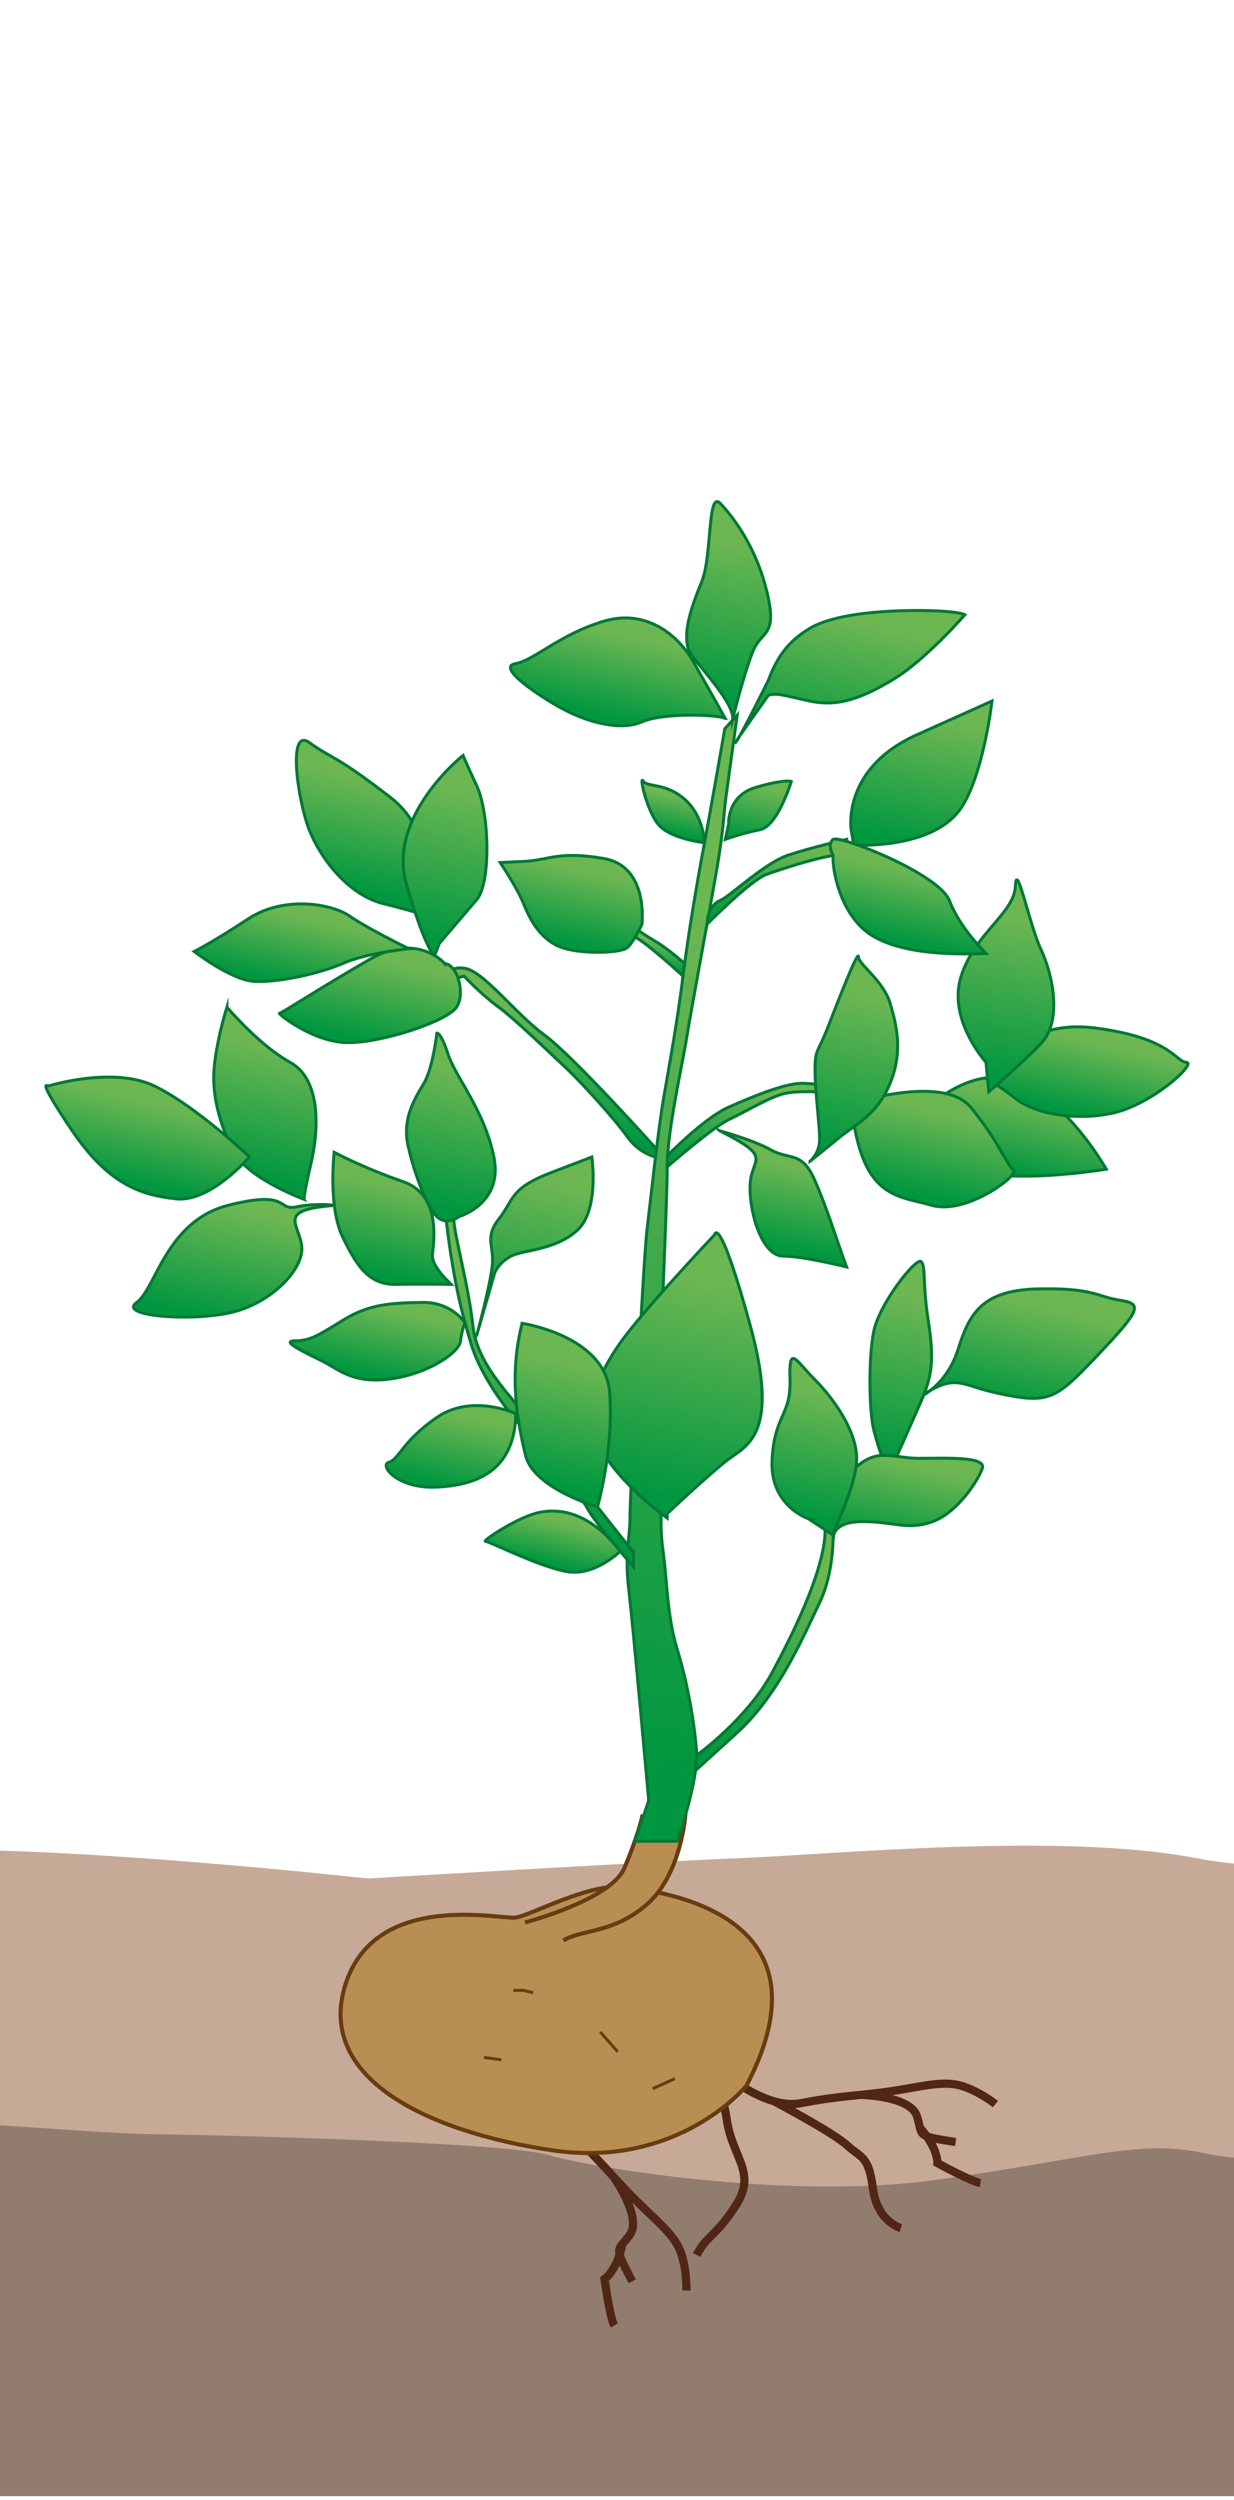 <svg xmlns="http://www.w3.org/2000/svg" xmlns:xlink="http://www.w3.org/1999/xlink" id="Warstwa_2" data-name="Warstwa 2" viewBox="0 0 182.24 369.02"><defs><style>      .cls-1 {        stroke: #502614;        stroke-width: 1.21px;      }      .cls-1, .cls-2, .cls-3, .cls-4, .cls-5, .cls-6, .cls-7, .cls-8, .cls-9, .cls-10, .cls-11, .cls-12, .cls-13, .cls-14, .cls-15, .cls-16, .cls-17, .cls-18, .cls-19, .cls-20, .cls-21, .cls-22, .cls-23, .cls-24, .cls-25, .cls-26, .cls-27, .cls-28, .cls-29, .cls-30, .cls-31, .cls-32, .cls-33, .cls-34, .cls-35, .cls-36, .cls-37, .cls-38, .cls-39, .cls-40, .cls-41 {        stroke-miterlimit: 10;      }      .cls-1, .cls-42, .cls-43 {        fill: none;      }      .cls-44 {        fill: #917c6e;      }      .cls-44, .cls-43, .cls-45 {        stroke-width: 0px;      }      .cls-2 {        fill: url(#Nouvelle_nuance_de_dégradé_1-39);      }      .cls-2, .cls-3, .cls-4, .cls-5, .cls-6, .cls-7, .cls-8, .cls-9, .cls-10, .cls-11, .cls-12, .cls-13, .cls-14, .cls-15, .cls-16, .cls-17, .cls-18, .cls-19, .cls-20, .cls-21, .cls-22, .cls-23, .cls-24, .cls-25, .cls-26, .cls-27, .cls-28, .cls-29, .cls-30, .cls-31, .cls-32, .cls-33, .cls-34, .cls-35, .cls-36, .cls-37, .cls-38, .cls-39, .cls-40, .cls-41 {        stroke: #007935;        stroke-width: .44px;      }      .cls-3 {        fill: url(#Nouvelle_nuance_de_dégradé_1-27);      }      .cls-4 {        fill: url(#Nouvelle_nuance_de_dégradé_1-20);      }      .cls-46, .cls-42, .cls-47 {        stroke: #683c11;      }      .cls-46, .cls-47 {        fill: #b98e52;        stroke-width: .6px;      }      .cls-5 {        fill: url(#Nouvelle_nuance_de_dégradé_1-23);      }      .cls-42 {        stroke-width: .44px;      }      .cls-6 {        fill: url(#Nouvelle_nuance_de_dégradé_1-28);      }      .cls-7 {        fill: url(#Nouvelle_nuance_de_dégradé_1-11);      }      .cls-8 {        fill: url(#Nouvelle_nuance_de_dégradé_1-5);      }      .cls-9 {        fill: url(#Nouvelle_nuance_de_dégradé_1-14);      }      .cls-10 {        fill: url(#Nouvelle_nuance_de_dégradé_1-30);      }      .cls-11 {        fill: url(#Nouvelle_nuance_de_dégradé_1-37);      }      .cls-12 {        fill: url(#Nouvelle_nuance_de_dégradé_1-32);      }      .cls-13 {        fill: url(#Nouvelle_nuance_de_dégradé_1-3);      }      .cls-14 {        fill: url(#Nouvelle_nuance_de_dégradé_1-4);      }      .cls-15 {        fill: url(#Nouvelle_nuance_de_dégradé_1-36);      }      .cls-16 {        fill: url(#Nouvelle_nuance_de_dégradé_1-33);      }      .cls-17 {        fill: url(#Nouvelle_nuance_de_dégradé_1-31);      }      .cls-18 {        fill: url(#Nouvelle_nuance_de_dégradé_1-18);      }      .cls-19 {        fill: url(#Nouvelle_nuance_de_dégradé_1-34);      }      .cls-20 {        fill: url(#Nouvelle_nuance_de_dégradé_1);      }      .cls-21 {        fill: url(#Nouvelle_nuance_de_dégradé_1-2);      }      .cls-22 {        fill: url(#Nouvelle_nuance_de_dégradé_1-10);      }      .cls-23 {        fill: url(#Nouvelle_nuance_de_dégradé_1-25);      }      .cls-45 {        fill: #c7a997;      }      .cls-48 {        clip-path: url(#clippath);      }      .cls-24 {        fill: url(#Nouvelle_nuance_de_dégradé_1-22);      }      .cls-25 {        fill: url(#Nouvelle_nuance_de_dégradé_1-21);      }      .cls-26 {        fill: url(#Nouvelle_nuance_de_dégradé_1-13);      }      .cls-27 {        fill: url(#Nouvelle_nuance_de_dégradé_1-8);      }      .cls-28 {        fill: url(#Nouvelle_nuance_de_dégradé_1-19);      }      .cls-29 {        fill: url(#Nouvelle_nuance_de_dégradé_1-7);      }      .cls-30 {        fill: url(#Nouvelle_nuance_de_dégradé_1-24);      }      .cls-31 {        fill: url(#Nouvelle_nuance_de_dégradé_1-38);      }      .cls-32 {        fill: url(#Nouvelle_nuance_de_dégradé_1-12);      }      .cls-33 {        fill: url(#Nouvelle_nuance_de_dégradé_1-6);      }      .cls-34 {        fill: url(#Nouvelle_nuance_de_dégradé_1-9);      }      .cls-47 {        fill-rule: evenodd;      }      .cls-35 {        fill: url(#Nouvelle_nuance_de_dégradé_1-29);      }      .cls-36 {        fill: url(#Nouvelle_nuance_de_dégradé_1-16);      }      .cls-37 {        fill: url(#Nouvelle_nuance_de_dégradé_1-17);      }      .cls-38 {        fill: url(#Nouvelle_nuance_de_dégradé_1-40);      }      .cls-39 {        fill: url(#Nouvelle_nuance_de_dégradé_1-15);      }      .cls-40 {        fill: url(#Nouvelle_nuance_de_dégradé_1-35);      }      .cls-41 {        fill: url(#Nouvelle_nuance_de_dégradé_1-26);      }    </style><clipPath id="clippath"><rect class="cls-43" width="182.24" height="369.02"></rect></clipPath><linearGradient id="Nouvelle_nuance_de_d&#xE9;grad&#xE9;_1" data-name="Nouvelle nuance de d&#xE9;grad&#xE9; 1" x1="36.02" y1="178.71" x2="32.45" y2="194.78" gradientUnits="userSpaceOnUse"><stop offset="0" stop-color="#6db753"></stop><stop offset="1" stop-color="#009740"></stop></linearGradient><linearGradient id="Nouvelle_nuance_de_d&#xE9;grad&#xE9;_1-2" data-name="Nouvelle nuance de d&#xE9;grad&#xE9; 1" x1="153.35" y1="192.63" x2="150" y2="207.72" xlink:href="#Nouvelle_nuance_de_d&#xE9;grad&#xE9;_1"></linearGradient><linearGradient id="Nouvelle_nuance_de_d&#xE9;grad&#xE9;_1-3" data-name="Nouvelle nuance de d&#xE9;grad&#xE9; 1" x1="135" y1="191.52" x2="129.75" y2="215.14" xlink:href="#Nouvelle_nuance_de_d&#xE9;grad&#xE9;_1"></linearGradient><linearGradient id="Nouvelle_nuance_de_d&#xE9;grad&#xE9;_1-4" data-name="Nouvelle nuance de d&#xE9;grad&#xE9; 1" x1="55.24" y1="115.31" x2="51.7" y2="131.21" xlink:href="#Nouvelle_nuance_de_d&#xE9;grad&#xE9;_1"></linearGradient><linearGradient id="Nouvelle_nuance_de_d&#xE9;grad&#xE9;_1-5" data-name="Nouvelle nuance de d&#xE9;grad&#xE9; 1" x1="151.49" y1="162.25" x2="149.11" y2="172.94" xlink:href="#Nouvelle_nuance_de_d&#xE9;grad&#xE9;_1"></linearGradient><linearGradient id="Nouvelle_nuance_de_d&#xE9;grad&#xE9;_1-6" data-name="Nouvelle nuance de d&#xE9;grad&#xE9; 1" x1="138.61" y1="164.06" x2="135.87" y2="176.35" xlink:href="#Nouvelle_nuance_de_d&#xE9;grad&#xE9;_1"></linearGradient><linearGradient id="Nouvelle_nuance_de_d&#xE9;grad&#xE9;_1-7" data-name="Nouvelle nuance de d&#xE9;grad&#xE9; 1" x1="116.75" y1="172.03" x2="114.1" y2="183.96" xlink:href="#Nouvelle_nuance_de_d&#xE9;grad&#xE9;_1"></linearGradient><linearGradient id="Nouvelle_nuance_de_d&#xE9;grad&#xE9;_1-8" data-name="Nouvelle nuance de d&#xE9;grad&#xE9; 1" x1="115.7" y1="135.95" x2="88.42" y2="258.73" xlink:href="#Nouvelle_nuance_de_d&#xE9;grad&#xE9;_1"></linearGradient><linearGradient id="Nouvelle_nuance_de_d&#xE9;grad&#xE9;_1-9" data-name="Nouvelle nuance de d&#xE9;grad&#xE9; 1" x1="111.83" y1="160.97" x2="109.08" y2="173.38" xlink:href="#Nouvelle_nuance_de_d&#xE9;grad&#xE9;_1"></linearGradient><linearGradient id="Nouvelle_nuance_de_d&#xE9;grad&#xE9;_1-10" data-name="Nouvelle nuance de d&#xE9;grad&#xE9; 1" x1="116.09" y1="124.82" x2="113.34" y2="137.22" xlink:href="#Nouvelle_nuance_de_d&#xE9;grad&#xE9;_1"></linearGradient><linearGradient id="Nouvelle_nuance_de_d&#xE9;grad&#xE9;_1-11" data-name="Nouvelle nuance de d&#xE9;grad&#xE9; 1" x1="115.94" y1="231" x2="109.48" y2="260.04" xlink:href="#Nouvelle_nuance_de_d&#xE9;grad&#xE9;_1"></linearGradient><linearGradient id="Nouvelle_nuance_de_d&#xE9;grad&#xE9;_1-12" data-name="Nouvelle nuance de d&#xE9;grad&#xE9; 1" x1="82.91" y1="189.73" x2="75.31" y2="223.91" xlink:href="#Nouvelle_nuance_de_d&#xE9;grad&#xE9;_1"></linearGradient><linearGradient id="Nouvelle_nuance_de_d&#xE9;grad&#xE9;_1-13" data-name="Nouvelle nuance de d&#xE9;grad&#xE9; 1" x1="83.34" y1="149.85" x2="79.86" y2="165.49" xlink:href="#Nouvelle_nuance_de_d&#xE9;grad&#xE9;_1"></linearGradient><linearGradient id="Nouvelle_nuance_de_d&#xE9;grad&#xE9;_1-14" data-name="Nouvelle nuance de d&#xE9;grad&#xE9; 1" x1="97.47" y1="138.98" x2="96.63" y2="142.76" xlink:href="#Nouvelle_nuance_de_d&#xE9;grad&#xE9;_1"></linearGradient><linearGradient id="Nouvelle_nuance_de_d&#xE9;grad&#xE9;_1-15" data-name="Nouvelle nuance de d&#xE9;grad&#xE9; 1" x1="135.02" y1="216.35" x2="132.42" y2="228.04" xlink:href="#Nouvelle_nuance_de_d&#xE9;grad&#xE9;_1"></linearGradient><linearGradient id="Nouvelle_nuance_de_d&#xE9;grad&#xE9;_1-16" data-name="Nouvelle nuance de d&#xE9;grad&#xE9; 1" x1="122.26" y1="205.84" x2="118.29" y2="223.73" xlink:href="#Nouvelle_nuance_de_d&#xE9;grad&#xE9;_1"></linearGradient><linearGradient id="Nouvelle_nuance_de_d&#xE9;grad&#xE9;_1-17" data-name="Nouvelle nuance de d&#xE9;grad&#xE9; 1" x1="161.48" y1="153.9" x2="159.19" y2="164.23" xlink:href="#Nouvelle_nuance_de_d&#xE9;grad&#xE9;_1"></linearGradient><linearGradient id="Nouvelle_nuance_de_d&#xE9;grad&#xE9;_1-18" data-name="Nouvelle nuance de d&#xE9;grad&#xE9; 1" x1="128.52" y1="146.93" x2="123.39" y2="170.01" xlink:href="#Nouvelle_nuance_de_d&#xE9;grad&#xE9;_1"></linearGradient><linearGradient id="Nouvelle_nuance_de_d&#xE9;grad&#xE9;_1-19" data-name="Nouvelle nuance de d&#xE9;grad&#xE9; 1" x1="151.28" y1="135.59" x2="146.1" y2="158.91" xlink:href="#Nouvelle_nuance_de_d&#xE9;grad&#xE9;_1"></linearGradient><linearGradient id="Nouvelle_nuance_de_d&#xE9;grad&#xE9;_1-20" data-name="Nouvelle nuance de d&#xE9;grad&#xE9; 1" x1="137.54" y1="105.87" x2="133.39" y2="124.54" xlink:href="#Nouvelle_nuance_de_d&#xE9;grad&#xE9;_1"></linearGradient><linearGradient id="Nouvelle_nuance_de_d&#xE9;grad&#xE9;_1-21" data-name="Nouvelle nuance de d&#xE9;grad&#xE9; 1" x1="135" y1="128.73" x2="132.77" y2="138.78" xlink:href="#Nouvelle_nuance_de_d&#xE9;grad&#xE9;_1"></linearGradient><linearGradient id="Nouvelle_nuance_de_d&#xE9;grad&#xE9;_1-22" data-name="Nouvelle nuance de d&#xE9;grad&#xE9; 1" x1="112.66" y1="116.23" x2="110.93" y2="123.99" xlink:href="#Nouvelle_nuance_de_d&#xE9;grad&#xE9;_1"></linearGradient><linearGradient id="Nouvelle_nuance_de_d&#xE9;grad&#xE9;_1-23" data-name="Nouvelle nuance de d&#xE9;grad&#xE9; 1" x1="99.93" y1="117.54" x2="98.76" y2="122.81" xlink:href="#Nouvelle_nuance_de_d&#xE9;grad&#xE9;_1"></linearGradient><linearGradient id="Nouvelle_nuance_de_d&#xE9;grad&#xE9;_1-24" data-name="Nouvelle nuance de d&#xE9;grad&#xE9; 1" x1="127.4" y1="91.82" x2="123.14" y2="111" xlink:href="#Nouvelle_nuance_de_d&#xE9;grad&#xE9;_1"></linearGradient><linearGradient id="Nouvelle_nuance_de_d&#xE9;grad&#xE9;_1-25" data-name="Nouvelle nuance de d&#xE9;grad&#xE9; 1" x1="104.2" y1="189.06" x2="97.17" y2="220.72" xlink:href="#Nouvelle_nuance_de_d&#xE9;grad&#xE9;_1"></linearGradient><linearGradient id="Nouvelle_nuance_de_d&#xE9;grad&#xE9;_1-26" data-name="Nouvelle nuance de d&#xE9;grad&#xE9; 1" x1="81.1" y1="174.49" x2="76.25" y2="196.3" xlink:href="#Nouvelle_nuance_de_d&#xE9;grad&#xE9;_1"></linearGradient><linearGradient id="Nouvelle_nuance_de_d&#xE9;grad&#xE9;_1-27" data-name="Nouvelle nuance de d&#xE9;grad&#xE9; 1" x1="93.1" y1="93.96" x2="90.43" y2="105.99" xlink:href="#Nouvelle_nuance_de_d&#xE9;grad&#xE9;_1"></linearGradient><linearGradient id="Nouvelle_nuance_de_d&#xE9;grad&#xE9;_1-28" data-name="Nouvelle nuance de d&#xE9;grad&#xE9; 1" x1="110.19" y1="80.36" x2="105.1" y2="103.25" xlink:href="#Nouvelle_nuance_de_d&#xE9;grad&#xE9;_1"></linearGradient><linearGradient id="Nouvelle_nuance_de_d&#xE9;grad&#xE9;_1-29" data-name="Nouvelle nuance de d&#xE9;grad&#xE9; 1" x1="85.12" y1="128.29" x2="82.78" y2="138.85" xlink:href="#Nouvelle_nuance_de_d&#xE9;grad&#xE9;_1"></linearGradient><linearGradient id="Nouvelle_nuance_de_d&#xE9;grad&#xE9;_1-30" data-name="Nouvelle nuance de d&#xE9;grad&#xE9; 1" x1="69.16" y1="158.18" x2="64.74" y2="178.06" xlink:href="#Nouvelle_nuance_de_d&#xE9;grad&#xE9;_1"></linearGradient><linearGradient id="Nouvelle_nuance_de_d&#xE9;grad&#xE9;_1-31" data-name="Nouvelle nuance de d&#xE9;grad&#xE9; 1" x1="56.11" y1="141.63" x2="53.48" y2="153.46" xlink:href="#Nouvelle_nuance_de_d&#xE9;grad&#xE9;_1"></linearGradient><linearGradient id="Nouvelle_nuance_de_d&#xE9;grad&#xE9;_1-32" data-name="Nouvelle nuance de d&#xE9;grad&#xE9; 1" x1="45.6" y1="135.54" x2="43.43" y2="145.29" xlink:href="#Nouvelle_nuance_de_d&#xE9;grad&#xE9;_1"></linearGradient><linearGradient id="Nouvelle_nuance_de_d&#xE9;grad&#xE9;_1-33" data-name="Nouvelle nuance de d&#xE9;grad&#xE9; 1" x1="68.01" y1="116.61" x2="63.11" y2="138.66" xlink:href="#Nouvelle_nuance_de_d&#xE9;grad&#xE9;_1"></linearGradient><linearGradient id="Nouvelle_nuance_de_d&#xE9;grad&#xE9;_1-34" data-name="Nouvelle nuance de d&#xE9;grad&#xE9; 1" x1="59" y1="175.23" x2="56.16" y2="188.04" xlink:href="#Nouvelle_nuance_de_d&#xE9;grad&#xE9;_1"></linearGradient><linearGradient id="Nouvelle_nuance_de_d&#xE9;grad&#xE9;_1-35" data-name="Nouvelle nuance de d&#xE9;grad&#xE9; 1" x1="56.58" y1="193.01" x2="54.4" y2="202.8" xlink:href="#Nouvelle_nuance_de_d&#xE9;grad&#xE9;_1"></linearGradient><linearGradient id="Nouvelle_nuance_de_d&#xE9;grad&#xE9;_1-36" data-name="Nouvelle nuance de d&#xE9;grad&#xE9; 1" x1="67.57" y1="208.9" x2="65.29" y2="219.14" xlink:href="#Nouvelle_nuance_de_d&#xE9;grad&#xE9;_1"></linearGradient><linearGradient id="Nouvelle_nuance_de_d&#xE9;grad&#xE9;_1-37" data-name="Nouvelle nuance de d&#xE9;grad&#xE9; 1" x1="82.45" y1="224.48" x2="81.05" y2="230.78" xlink:href="#Nouvelle_nuance_de_d&#xE9;grad&#xE9;_1"></linearGradient><linearGradient id="Nouvelle_nuance_de_d&#xE9;grad&#xE9;_1-38" data-name="Nouvelle nuance de d&#xE9;grad&#xE9; 1" x1="84.41" y1="201.12" x2="80.44" y2="218.97" xlink:href="#Nouvelle_nuance_de_d&#xE9;grad&#xE9;_1"></linearGradient><linearGradient id="Nouvelle_nuance_de_d&#xE9;grad&#xE9;_1-39" data-name="Nouvelle nuance de d&#xE9;grad&#xE9; 1" x1="40.95" y1="154.7" x2="36.79" y2="173.42" xlink:href="#Nouvelle_nuance_de_d&#xE9;grad&#xE9;_1"></linearGradient><linearGradient id="Nouvelle_nuance_de_d&#xE9;grad&#xE9;_1-40" data-name="Nouvelle nuance de d&#xE9;grad&#xE9; 1" x1="22.45" y1="162.71" x2="19.8" y2="174.61" xlink:href="#Nouvelle_nuance_de_d&#xE9;grad&#xE9;_1"></linearGradient></defs><g id="Calque_1" data-name="Calque 1"><g class="cls-48"><g><g><path class="cls-44" d="M1071.26,297.5s-52.9-6.46-66.52-7.12c-13.61-.67-12.1.65-26.82.79-14.72.14-104.62,1.1-108.23-.98-3.61-2.08-18.1,4.6-33.93,3.66-15.82-.94-36.46-3.98-49.82-4.06-13.36-.08-32.85,1.24-46.17,1.38-13.32.14-34.89,10.41-51.43,4.92-16.53-5.49-39.44-3.04-60.16-6.3-20.72-3.27-77.78,3.96-77.78,3.96,0,0-40.07-2.7-54.64-3.36-14.57-.67-47.83-4.35-67.84,0-20.01,4.35-59.55-1.92-72.95-2.09-13.4-.17-89.89,6.39-98.39,4.71-8.5-1.69-26.11.25-43.41-4.71-17.3-4.96-40.56,3.36-46.53,0-5.97-3.36-57.66,2.74-63.39,2.88-5.72.14-57.93-.12-62.79-.79-4.86-.67-23.07.67-31.57,0-8.5-.67-26.74-3.57-35.22-3.72-8.49-.15-33.76,4.38-37.51,3.72-3.75-.67-3.44-7.66-18.47-3.72-15.03,3.94-25.81-2.25-43.79-1.2-17.98,1.05-37.11,5.58-50.01,4.92-12.9-.67-45.68,1.77-57.82-5.04-12.14-6.81-33.05,5.21-42.63,0-9.58-5.21-45.1-.68-54.66-2.15-9.56-1.47-29.95,3.78-59.21-.44-29.26-4.22-60.83-2.17-66.9,0-6.07,2.17-10.68,6.25-10.68,6.25l-.52,27.44v51.98h1539.78v-66h-1.79l1.79-4.92Z"></path><path class="cls-45" d="M-468.52,280.62s54.85-5.74,68.46-6.33c13.61-.59,12.1.57,26.82.7,14.72.13,104.62.98,108.23-.87,3.61-1.85,18.1,4.08,33.92,3.25,15.82-.84,36.46-3.54,49.82-3.61,13.36-.07,32.85,1.1,46.17,1.22s34.89,9.25,51.43,4.37c16.53-4.88,39.44-2.7,60.16-5.6,20.72-2.9,77.78,3.52,77.78,3.52,0,0,40.07-2.4,54.64-2.99,14.57-.59,47.83-3.87,67.84,0s59.55-1.71,72.95-1.86c13.4-.15,89.89,5.68,98.39,4.18,8.5-1.5,26.11.22,43.41-4.19,17.3-4.41,74.58-.22,81.26,0,11.22.38,27.9-7.49,33.62-7.36s36.43-.11,41.29-.7c4.86-.59,11.49,10.52,19.99,9.92,8.5-.59,54.85-3.17,63.34-3.3,8.49-.13,33.76,3.9,37.51,3.3,3.75-.59,10.59-6.11,25.61-2.61,15.03,3.5,18.66-7.66,36.64-6.72,17.98.94,13.81,1.53,26.71.94,3.22-.15,9.15,5.36,16.41,6.17,21.78,2.44,55.6,2.28,64.71-2.26,12.14-6.05,49.63,1.49,59.21-3.14,9.58-4.63,50.64-2.6,60.2-3.9,9.56-1.3,7.82,8.5,37.09,4.75,29.26-3.75,60.83-1.93,66.9,0s10.68,5.55,10.68,5.55l-.73,39.07s-14.63-2.71-28.68,0c-14.05,2.71-69.45-.2-84.21-.51-14.77-.31-28.07-8.06-43.9-2.95-15.83,5.11-9.66,7.81-35.22,7.7-25.56-.11-44.98-2.62-63.19-1.36-18.21,1.26-17.72,1.47-30.11,1.36-12.39-.11-26.64,5.51-34.8.89-8.16-4.62-32.28-.68-32.28-.68,0,0-29.3-10.88-41.59-1.08-12.29,9.81-33.55,6.13-39.66,6.28-6.11.16-2.06-2.3-22.3-2.49-20.24-.19-14.17-2.82-28.74-2.92-14.57-.11-14.05-2.73-30.7,0-16.65,2.73-14.89,8.82-38.51,3.95-23.63-4.87-34.91-9.31-45.03-5.78-10.12,3.53-44.17,2.35-44.17,2.35,0,0-22.78,4.73-50.56,4.89-27.78.16-34.31-.88-40.76-2.49-6.45-1.61-29.54-2.23-36.21-1.21-6.66,1.02-39.42,2.76-49.74-.82-10.32-3.58-25.62-5.4-37.41-2.25-11.79,3.15-26.93,4.9-36.44,2.79-9.51-2.11-17.81.99-39.68,3.99-21.86,3-51-1.89-57.07-3.7-6.07-1.82-46.22-2.91-58.32-3.07-12.1-.16-35.83-3.14-50.28-1.33-14.46,1.81-20.45,3.19-33.92,1.48-13.47-1.72-18.76,12.1-41.92,10.16-23.17-1.95-47.45,6.43-55.95,2.95-8.5-3.48-50.47-9.78-57.41-10.18-6.94-.4-24.26,1.4-29.56,1.21s-24.9,2.57-29.9,3.29c-5,.72-91.95-14.51-103.49-11.84-11.54,2.68-52.82,1.98-58.89,3.04-6.07,1.06-27.92,0-27.92,0l-1.94-33.17Z"></path></g><g><path class="cls-20" d="M49.38,177.9s-2.25-.3-4.84.1c-.26.04-.52.08-.78.14-2.91.6-.91-2.57-10.08-.23-9.17,2.34-10.67,12.33-13.5,14.34-2.83,2,7.83,2.84,13.84,1.5,6-1.34,10.92-6.44,10.54-9.8-.37-3.37-3.82-5.37,4.82-6.03Z"></path><path class="cls-21" d="M136.06,206.08s3.79-1.67,5.46-7c1.67-5.33,3.63-8.67,11.82-8.84,8.19-.17,8.69,1.17,12.02,1.67,3.33.5,3.17,1.33-2.83,7.67-6,6.34-7.21,7.5-12.94,6.5-5.73-1-6.55-2-8.73-2-2.19,0-4.79,2-4.79,2Z"></path><path class="cls-13" d="M136.06,206.74c1.84-4.15,1.81-6.67.98-12.17-.83-5.5-.29-7.5-.98-8.33-.69-.83-6.19,6.17-7.02,10.25-.83,4.08-.67,11.92,0,14.59.67,2.67,2.17,6.67,2.17,6.67,0,0,3.87-8.79,4.86-11Z"></path><path class="cls-14" d="M63.19,135.3s2.2-11.61-5.5-17.58c-8.17-6.33-8.67-5.71-12-8.11-3.33-2.4-1.67,8.77,0,12.94,1.67,4.17,5.72,9.56,11,10.85,5.28,1.29,6.5,1.89,6.5,1.89Z"></path><path class="cls-8" d="M137.04,163.45s7.05-6.89,14.07-3.55c7.02,3.33,12.27,12.67,12.27,12.67,0,0-9.5,1.59-16.59.83-7.08-.75-9.75-9.95-9.75-9.95Z"></path><path class="cls-33" d="M126.09,162.82s13.19-4.31,17.28.63c4.08,4.95,5.42,8.7,6.34,9.28.92.59-6.91,6.66-12.12,5.17-5.21-1.5-10.38-.92-11.88-14.92l.39-.17Z"></path><path class="cls-29" d="M106.27,166.9s4.93,1.33,7.59,2.83c2.67,1.5,4.5.17,6.33,4.17,1.83,4,3.67,10.03,4.83,13.1,0,0-6.43-1.6-9.38-1.6s-4.96-6-4.87-10.34c.08-4.33,3.74-4-4.51-8.17Z"></path><path class="cls-1" d="M81.19,301.67s-1.03,9.46,3.16,13.27c4.19,3.81,5.98,6.23,9.14,9.42,3.16,3.19,5.95,5.27,6.97,7.88,1.01,2.6.91,5.84.91,5.84"></path><path class="cls-1" d="M90.62,321.32s4.26,5.98,2.4,8.54c-.25.34-.47.62-.67.85-1.29,1.53-1.44,1.32,1.02,6.01"></path><path class="cls-1" d="M91.91,331.23c-.81,3.96-2.63,5.16-2.63,5.16,0,0,.8,5.74,1.43,6.85"></path><path class="cls-1" d="M105.74,305.06s6.98,6.46,12.54,5.37c5.56-1.09,8.57-1.09,13.01-1.72,4.44-.64,7.78-1.64,10.48-.9,2.7.74,5.24,2.75,5.24,2.75"></path><path class="cls-1" d="M104,305.7s2.54,1.59,3.33,7.14c.79,5.56,4.44,7.78,1.43,12.54-3.02,4.76-4.44,4.6-5.87,7.46"></path><path class="cls-1" d="M114.35,310.17s8.69,4.58,10.75,6.48c2.06,1.91,3.17,1.43,3.81,6.35.63,4.92,4.13,5.87,4.13,5.87"></path><path class="cls-1" d="M127.14,309.2s7.33.14,8.28,3.16c.13.4.21.74.28,1.04.46,1.95.2,1.94,5.43,2.77"></path><path class="cls-1" d="M135.87,314.08c2.7,3.02,2.57,5.19,2.57,5.19,0,0,5.08,2.78,6.35,2.94"></path><g><path class="cls-47" d="M110.24,307.85s-10.02,12.28-28.65,9.54c-18.63-2.74-35.02-10.75-30.55-24.56,4.47-13.81,22.82-9.5,25.1-9.8,2.27-.3,10.91-5.17,16.17-4.5,5.26.68,31.28,3.8,17.93,29.31Z"></path><line class="cls-42" x1="74.05" y1="304.03" x2="71.48" y2="303.68"></line><line class="cls-42" x1="91.23" y1="302.84" x2="88.65" y2="299.92"></line><polyline class="cls-42" points="78.74 294.13 77.28 293.77 75.82 293.78"></polyline><line class="cls-42" x1="99.66" y1="306.81" x2="96.38" y2="308.29"></line></g><path class="cls-46" d="M77.52,283.76s12.67-3.33,14.67-8c2-4.67,2.67-7.67,2.67-7.67h6.34s-.67,8.67-5.67,13c-5,4.33-9.67,3.67-12.34,5.33"></path><path class="cls-27" d="M97.9,217.75s-.63,6.67,0,11.01c.63,4.33.58,9.67,2.11,14.67,1.53,5,2.53,10.67,2.86,15.01.33,4.33-2.86,13.33-2.86,13.33h-6.25l2.04-6s-2.26-25.34-2.93-31.01c-.67-5.67.17-7.67.17-10.67s.46-9.34.46-9.34c.2-2,1.54-28.88,2.04-33.11.5-4.23,1.65-14.9,2.49-19.73.84-4.84,2.01-11.17,2.84-17.84s2.17-14.34,3.17-19.67c1-5.33,3-16.84,3-16.84l1.83-2s-1.33,9.67-1.67,12.17c-.33,2.5-.33,4.67-1.33,10.5-1,5.83-3.83,21.01-4.5,25.17-.67,4.17-2.83,13.5-2.83,18.84s-1.17,29.51-1.17,34.68.53,10.83.53,10.83Z"></path><path class="cls-34" d="M98.59,170.54s3.05-3.11,6.06-5.32c1-.74,2-1.38,2.88-1.77,3.5-1.55,8.34-3.55,10.84-3.55s4.67.67,4.67.67l-1,.67s-4-.33-6.17.16c-2.17.5-5.67,2.64-8.17,3.82-2.5,1.18-9.17,7.02-9.17,7.02l.06-1.69Z"></path><path class="cls-22" d="M104.4,136.43s6.47-6.54,8.8-7.37c2.33-.83,8.84-3,11.84-3v-2.17s-5.17,1.17-8.67,2.34c-3.5,1.16-8.58,6.11-10,6.67-1.43.56-1.83,2.5-1.83,2.5l-.13,1.04Z"></path><path class="cls-7" d="M102.88,259.09s7.43-5.34,11.12-12.17c3.69-6.84,7.86-15.67,7.86-21.17h1.17s.33,6-2,10.83c-2.33,4.83-6.02,13.59-12.17,19.17l-6.15,5.58.17-2.24Z"></path><path class="cls-32" d="M93.53,229.1s-10.5-13.19-13.84-17.69c-3.33-4.5-9.17-9.5-9.84-15.67-.67-6.17-2.83-13.67-2.83-15.84s-1.33-2-1.33-2c0,0,.33,4.16,1.17,9,.83,4.83,1.5,7.33,2.67,11.33,1.17,4,4,8,5.67,10.17,1.67,2.17,10.5,12.17,11.5,14.17,1,2,6.84,8.67,6.84,8.67v-2.15Z"></path><path class="cls-26" d="M96.94,169.58s-12.25-13.68-16.58-16.85c-4.33-3.17-9-9.5-11.83-9.83-2.84-.33-1.67,1.67-1.67,1.67l1.67-.5s2.5,2.67,5,4.5c2.5,1.84,7.84,7,10,9.01,2.17,2,7.32,7.67,9.08,10.17,1.76,2.5,4.19,3.03,4.19,3.03l.15-1.19Z"></path><path class="cls-9" d="M100.86,144.06s-6.17-5.67-7.34-5.83c-1.17-.17.83-.83.83-.83,0,0,.97.67,2.65,1.67,1.68,1,4.09,3.13,4.09,3.13l-.24,1.87Z"></path><path class="cls-39" d="M123.06,227.09s-.33-2.5,4.34-2.5,6.67,1.33,10.33,0c3.67-1.34,6.67-6,7.34-7.84.67-1.83-5.5-1.5-9.34-1.5-2.69,0-4.64-.82-6.72-.22-.88.26-1.79.77-2.78,1.71-3.33,3.17-2.83,9-3.17,10.34Z"></path><path class="cls-36" d="M119.34,224.14s-5.64-1.87-5.32-8.6c.32-6.74,2.82-6.57,2.65-11.9-.17-5.34.83-2.83,3.67,0,2.83,2.83,6.33,7.8,6.17,11.9-.17,4.1-3.65,10.93-3.65,10.93l-3.52-2.33Z"></path><path class="cls-37" d="M146.54,158.48s4-8.17,15.17-6.75c11.17,1.42,11.92,4.99,13.5,5.08,1.58.09-5.08,6.26-11,7.51-5.92,1.25-11.75-.17-14.25-2.17-2.5-2-4.33-2.92-4.33-2.92l.92-.75Z"></path><path class="cls-18" d="M119.62,171.4s2-1.58,4.33-3.5c2.33-1.91,5.59-3.33,7.5-8,1.92-4.67,1-8.5,0-11.83-1-3.33-4.67-5.75-4.67-6.84s-2.5,5.17-4.33,9.92c-1.83,4.75-2.08,3.47-2.08,7.03s.93,9.35.59,10.89c-.34,1.54-1.34,2.33-1.34,2.33Z"></path><path class="cls-28" d="M145.62,156.81s-5.75-6.33-3.67-12.75c2.08-6.42,7.83-9.25,8-13.25.17-4,2.08,5.75,3.75,9.25,1.67,3.5,3.33,10.59,0,14-3.33,3.42-7.67,7.08-7.67,7.08l-.42-4.34Z"></path><path class="cls-4" d="M125.7,122.47s-1.46-9,9.67-14l11.13-5s-1.37,11.88-5,16.38c-3.63,4.5-11.6,5.05-15.41,4.88l-.39-2.25Z"></path><path class="cls-25" d="M123.03,127.1s.26,5.87,4.17,9.75c3.91,3.88,12.66,4.13,18.42,3.88,0,0-3.88-3.75-5.38-7.75-1.5-4-16.28-9.79-17.21-9.08-.94.71,0,2.37,0,2.37v.84Z"></path><path class="cls-24" d="M107.61,121.6s-.25-4.13,4-5.38c4.25-1.25,5.25-.88,5.25-.88,0,0-2,6.63-4.63,7.13s-5.12,1.42-5.12,1.42l.5-2.29Z"></path><path class="cls-5" d="M104.03,124.39s-.05-3.92-2.92-6.42c-2.87-2.5-5.5-1.73-6.12-2.68-.62-.95.42,4.05,2.15,6.3s6.9,2.79,6.9,2.79"></path><path class="cls-30" d="M113.47,100.41s-4.1,8.31-4.81,9.15c-.71.83,4.83-6.96,4.83-6.96,1.42-.33,2,0,6.13.88,4.13.88,7.63-.38,12.38-3.25,4.75-2.88,10.5-9.5,10.5-9.5,0,0-1.12-.62-7-.62s-12.5.62-15.88,2.62c-3.38,2-4.88,4.38-6.13,7.63-.02.06-.05.13-.08.2"></path><path class="cls-23" d="M98.53,223.41s5.67-5.33,8.58-7.67c2.92-2.34,8.25-3.5,3.67-20.17-4.59-16.67-5.23-13.34-5.23-13.34,0,0-10.69,11.31-14.02,16.07-3.33,4.77-5,9.13-3.17,14.45,1.83,5.32,10.17,11.32,10.17,11.32v-.67Z"></path><path class="cls-41" d="M70.4,197.11s2.17-8,2.33-10.67c.17-2.67-1.17-3.87,1-6.6,2.17-2.74,1.51-4.4,7.59-6.74l6.08-2.33s1.17,7.84-2.17,10.84c-3.33,3-8,2.83-9.84,3.84-1.83,1-2.33,2.43-2.33,2.43l-2.67,9.24Z"></path><path class="cls-3" d="M107.11,106.05s-2.92-5.25-4.84-8.59c-1.92-3.33-6.58-7.75-13.17-5.75-6.59,2-10.17,5.75-13,6.25-2.84.5,3.42,4.75,7,6.67,3.58,1.92,8.47,3.33,11.69,1.92,3.22-1.42,11.53-1.06,12.31-.5Z"></path><path class="cls-6" d="M108.2,106.15s1.58-6.42,2.92-9.84c1.33-3.42,3.75-2.17,2.17-8.84-1.58-6.67-5-11.17-6.92-13.17-1.92-2-1.17,7.75-2.75,11.59-1.58,3.83-3.25,8.5-1.42,10.92,1.83,2.42,6.23,7.12,6,9.34Z"></path><path class="cls-35" d="M94.8,136.43s1.06-8.54-5.61-9.71c-6.67-1.17-8.17.25-11.75.42l-3.58.17s2.5,3.67,3.5,6.17c1,2.5,2.67,5.42,5.75,6.42,3.08,1,8.57.75,9.49,0,.93-.75,2.2-3.46,2.2-3.46Z"></path><path class="cls-10" d="M67.77,179.57s6.59-1.85,5.17-8.8c-1.42-6.95-5.67-11.78-6.75-15.12-1.08-3.33-1.67-3.17-1.67-3.17,0,0-.58,5.17-1.92,7.42-1.33,2.25-3.25,5.17-2.33,9.25.92,4.09,2.76,8.98,4.25,10.42,1.49,1.44,3.25,0,3.25,0Z"></path><path class="cls-17" d="M65.69,142.23s-4-4.67-11-.67c-7,4-13.09,8-13.42,8s4.92,4.25,10,4.33c5.08.08,14.84-3.17,16.17-5.25,1.33-2.08.08-6.25-1.75-6.42Z"></path><path class="cls-12" d="M59.85,139.77s-5.75-2.83-8.25-4.58c-2.5-1.75-9.59-3.08-14.92.42s-8,4.83-8,4.83c0,0,5.5,4.25,8.92,4.42,3.42.17,9.5-1.11,13.09-2.68,3.58-1.57,9.75-2.15,9.75-2.15l-.58-.25Z"></path><path class="cls-16" d="M64.86,139.28s3.42-4,5.55-6.5c2.12-2.5,1.88-12.73,0-16.78-1.88-4.06-2.02-4.5-2.02-4.5,0,0-11.34,8.94-8.35,19.11,2.99,10.17,4.16,10.41,4.16,10.41l.67-1.75Z"></path><path class="cls-19" d="M65.72,188.66s-1.86-1.92-1.86-3.25,1.69-8.92-4.33-11c-6.01-2.08-10.18-4.33-10.18-4.33,0,0-.92,8,1.25,12.5,2.17,4.5,4,7.08,7.92,7,3.92-.09,8.1,0,8.1,0l-.9-.92Z"></path><path class="cls-40" d="M68.67,195.24s-1.98-3.08-6.31-3-7.67.17-11.5,2.5c-3.83,2.33-5,3.17-7.34,3.17s2.17,2,4.42,3.17c2.25,1.17,4.4,3.25,9.95,2.42,5.55-.83,9.92-3.9,10.11-5.53.19-1.64.67-2.72.67-2.72Z"></path><path class="cls-15" d="M76.19,208.66s-6.42-3-11.59.5c-5.17,3.5-5.67,6.25-7.17,6.67-1.5.42,1.25,3.92,7,3.67,5.75-.25,11.59-2.25,11.75-10.84Z"></path><path class="cls-11" d="M91.58,228.98s-3.64,3.6-7.64,3.02c-4-.58-11.67-4.5-12.25-4.5s4.75-3.59,7.92-4.26c3.17-.67,7.61.04,11.97,5.73Z"></path><path class="cls-31" d="M77.11,195.32s12.25,1.84,12.92,10.17c.67,8.34-1.79,16.93-1.79,16.93,0,0-9.45-2.72-10.63-7.61-1.18-4.89-2.5-11.74-.5-19.49Z"></path><path class="cls-2" d="M33.51,148.65s4.78,5.66,9.35,8.16c4.57,2.51,4.24,9.93,3.07,14.92-1.17,5-1.01,5.3-1.01,5.3,0,0-7.58-2.82-9.83-6.27-2.25-3.45-3.75-8.39-3.5-12.59.25-4.19,1.92-9.53,1.92-9.53Z"></path><path class="cls-38" d="M7.09,160.31s9.59-3,15.75,0c6.17,3,14,10.45,14,10.45,0,0-5.75,6.74-10.84,6.19-5.08-.55-9.92-2.05-15.34-10.05-5.42-8-3.58-6.59-3.58-6.59Z"></path></g></g></g></g></svg>